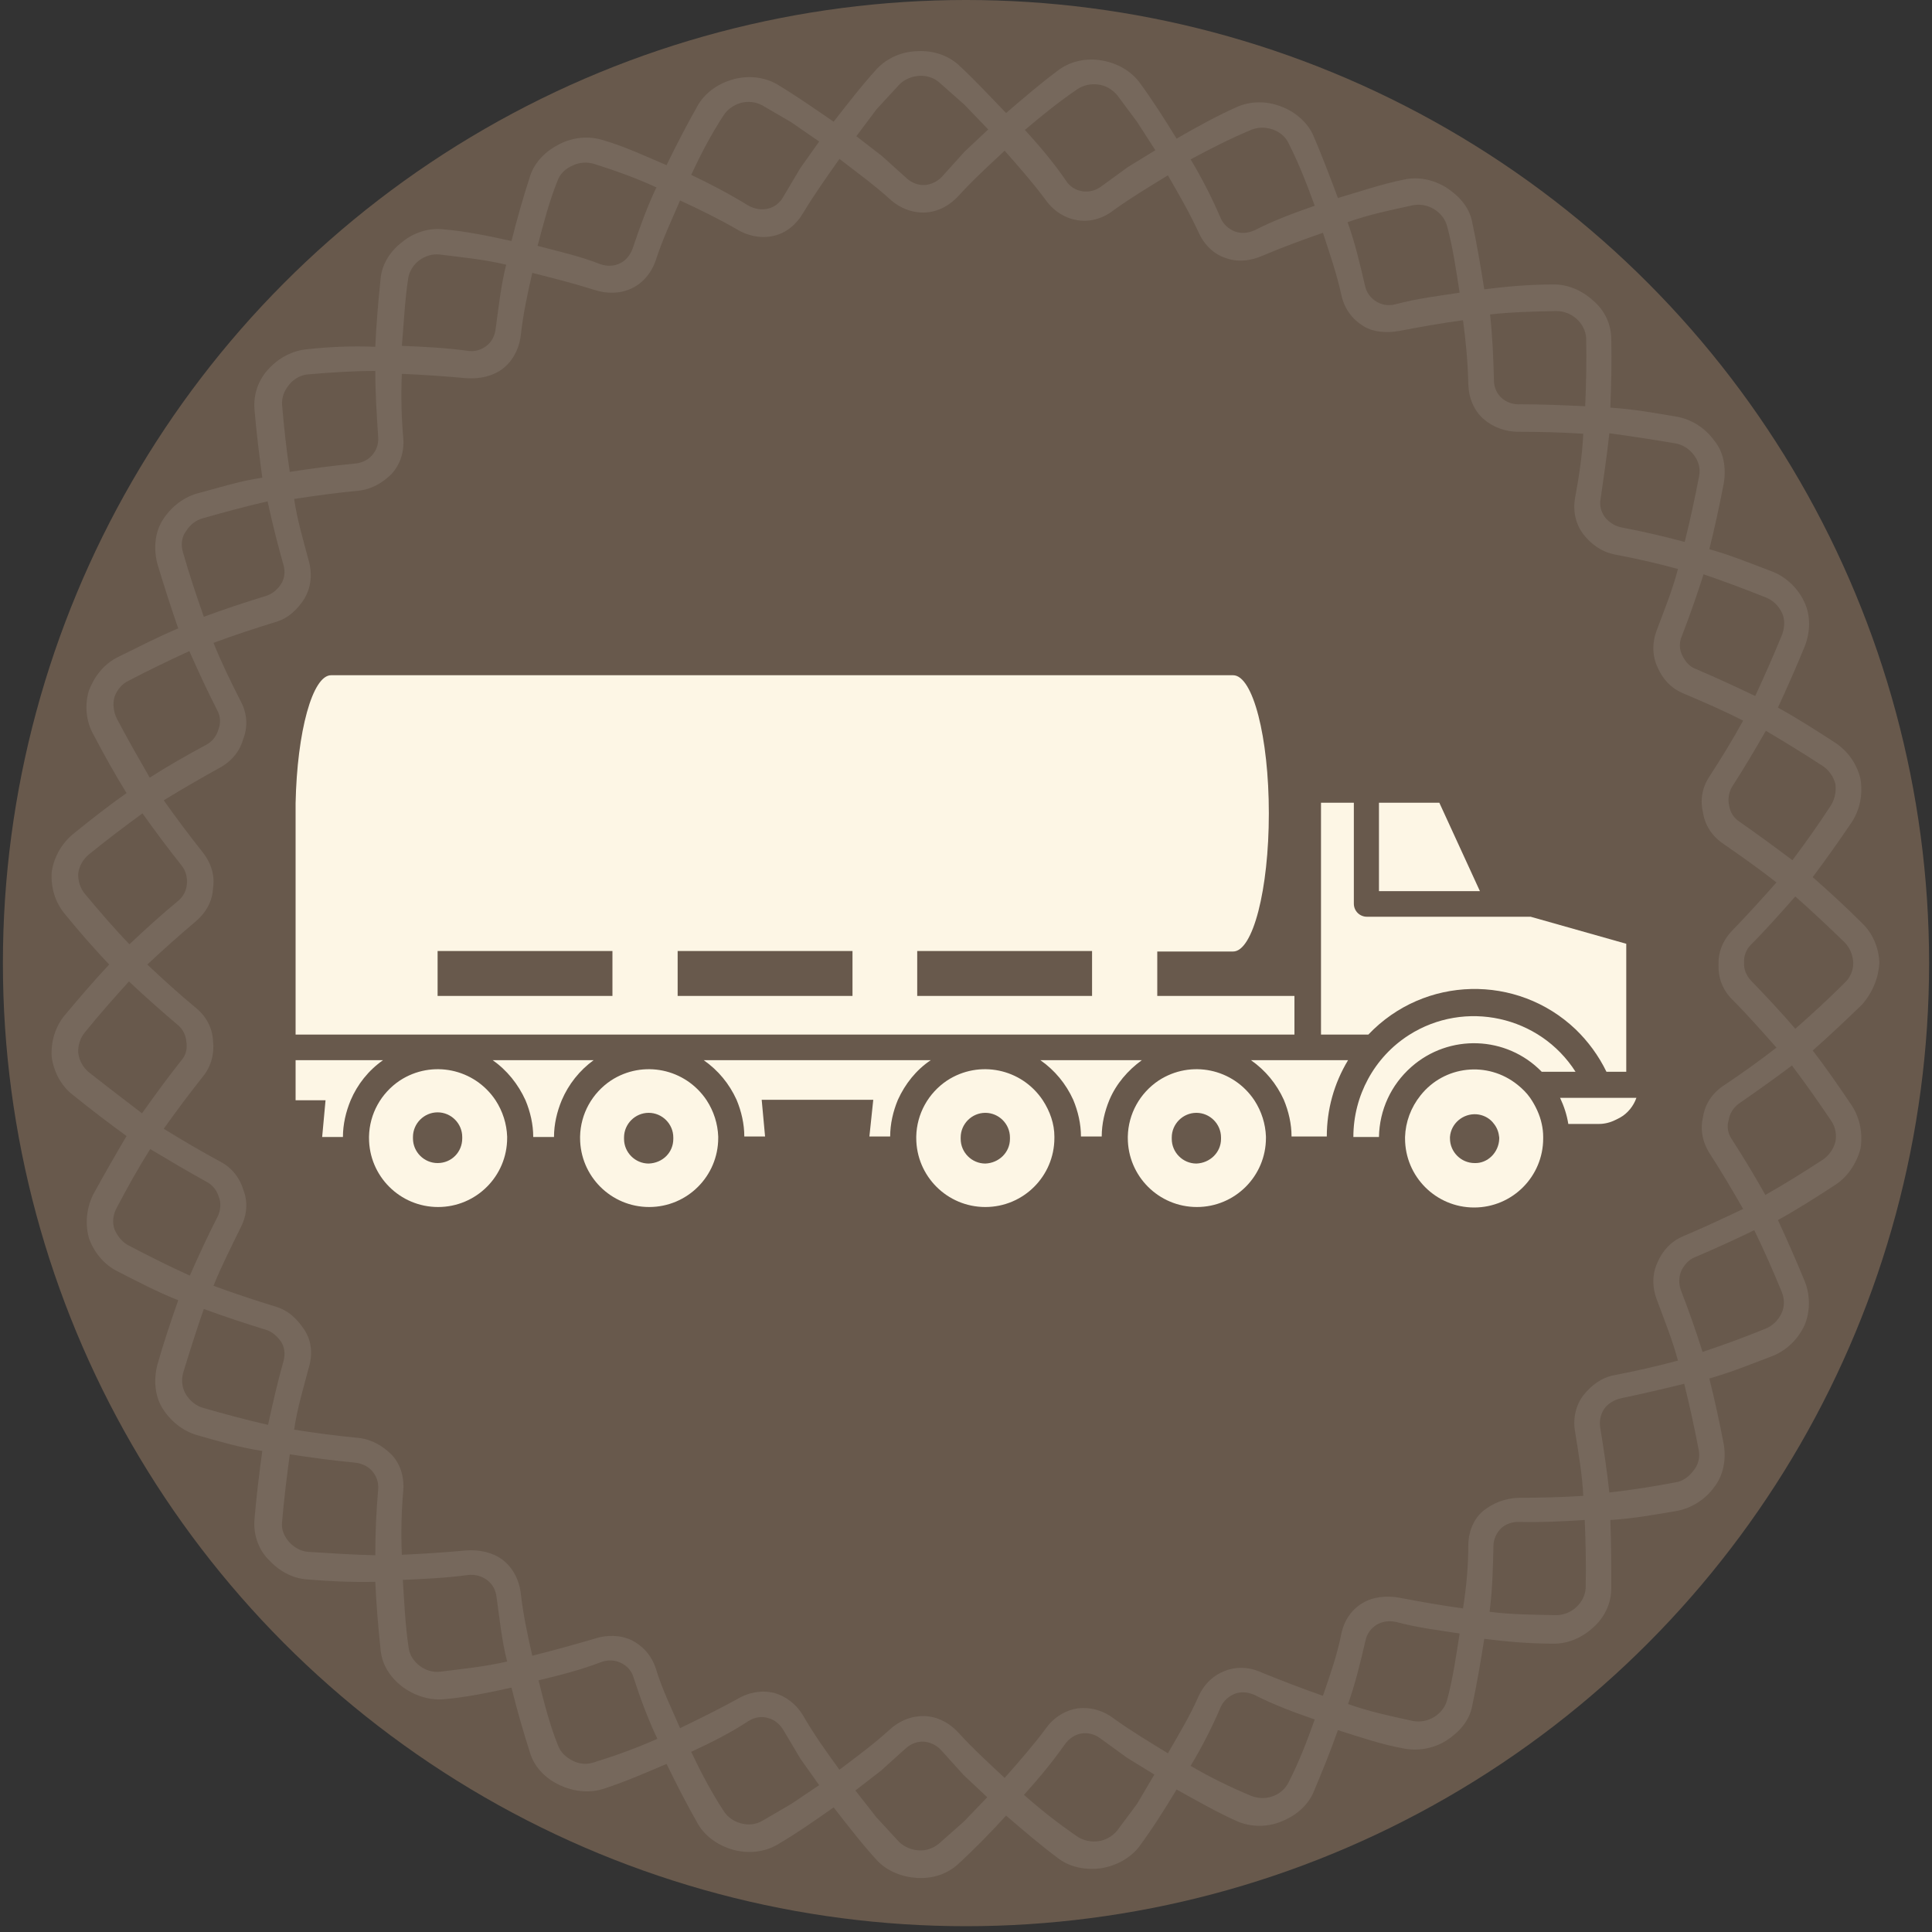 <?xml version="1.0" encoding="UTF-8"?> <!-- Generator: Adobe Illustrator 23.0.4, SVG Export Plug-In . SVG Version: 6.00 Build 0) --> <svg xmlns="http://www.w3.org/2000/svg" xmlns:xlink="http://www.w3.org/1999/xlink" x="0px" y="0px" viewBox="0 0 400 400" style="enable-background:new 0 0 400 400;" xml:space="preserve"><rect x="0" y="0" width="400" height="400" fill="#333333" stroke="none"/> <style type="text/css"> .st0{fill:#68594C;} .st1{opacity:9.000000e-02;fill:#FFFFFF;} .st2{fill:#FDF6E5;} </style> <g id="Layer_2"> <circle class="st0" cx="200" cy="199.4" r="199.4"></circle> <path class="st1" d="M389.1,199.4c-0.1-3.1-1.3-6.1-3.6-8.3c-3.4-3.4-6.8-6.5-10.2-9.5c2.7-3.6,5.4-7.4,8.1-11.4 c1.7-2.6,2.3-5.8,1.8-8.9c-0.7-3-2.5-5.7-5.2-7.5c-4-2.6-7.9-5.1-11.9-7.3c1.9-4.1,3.8-8.4,5.6-12.8c1.1-2.9,1.2-6.2-0.1-9 c-1.3-2.8-3.6-5.1-6.5-6.3c-4.5-1.7-8.6-3.4-13.2-4.7c1.1-4.4,2.1-9,3-13.7c0.5-3.1,0-6.4-2-8.8c-1.8-2.5-4.5-4.3-7.6-4.9 c-4.7-0.8-9.1-1.6-13.9-1.9c0.2-4.6,0.3-9.3,0.2-14.1c0-3.2-1.4-6.1-3.8-8.1c-2.3-2.1-5.3-3.4-8.4-3.3c-4.6,0-9.4,0.4-14.1,1 c-0.7-4.5-1.5-9.2-2.5-13.9c-0.6-3.2-2.8-5.5-5.4-7.2c-2.6-1.6-5.8-2.3-8.8-1.6c-4.5,0.9-9.2,2.5-13.6,3.8 c-1.6-4.3-3.3-8.8-5.2-13.2c-1.3-2.7-3.9-4.8-6.7-5.8c-2.9-1.1-6.1-1.1-8.9,0.1c-4.3,1.9-8.6,4.3-12.6,6.6c-2.4-3.9-5-8-7.8-11.8 c-1.9-2.4-4.7-3.9-7.8-4.4c-3-0.5-6.2,0.1-8.7,1.9c-3.8,2.8-7.5,6-11,9c-3.2-3.3-6.5-6.9-10-10.1c-2.3-2-5.4-2.9-8.5-2.7 c-3.1,0.1-6.1,1.4-8.2,3.6c-3.2,3.5-6.2,7.4-9,11c-3.8-2.6-7.8-5.4-11.8-7.8c-2.7-1.5-5.9-1.8-8.9-1c-3,0.8-5.7,2.6-7.3,5.2 c-2.4,4.2-4.6,8.5-6.6,12.6c-4.2-1.8-8.7-3.9-13.2-5.2c-2.9-0.9-6.1-0.6-8.9,0.8c-2.8,1.4-5.1,3.6-6.1,6.5 c-1.5,4.6-2.8,9.2-3.9,13.6c-4.5-1-9.3-2-13.9-2.4c-3.1-0.4-6.2,0.6-8.6,2.5c-2.5,1.9-4.3,4.5-4.6,7.7c-0.5,4.8-0.9,9.5-1.1,14.1 c-4.8-0.2-9.4,0-14.1,0.5c-3.1,0.3-5.9,1.8-8,4.1c-2.1,2.2-3.2,5.3-2.9,8.5c0.4,4.8,1,9.5,1.6,14c-4.8,0.7-9,2.1-13.6,3.3 c-3,0.9-5.5,3-7.1,5.6c-1.6,2.6-1.8,6-1,9c1.4,4.6,2.8,9,4.3,13.3c-4.3,1.8-8.3,3.9-12.6,6c-2.8,1.4-4.8,4-5.9,6.9 c-0.9,3-0.6,6.3,0.9,9c2.2,4.2,4.5,8.3,6.9,12.2c-3.7,2.6-7.4,5.5-11.1,8.5c-2.4,2-4,4.9-4.4,7.9c-0.2,3.1,0.7,6.2,2.7,8.6 c3,3.7,6.1,7.2,9.2,10.5c-3.1,3.3-6.1,6.8-9.2,10.5c-2,2.4-2.9,5.6-2.7,8.6c0.4,3,1.9,6,4.4,7.9c3.7,3,7.4,5.8,11.1,8.5 c-2.3,3.9-4.6,7.9-6.9,12.1c-1.4,2.8-1.7,6.1-0.9,9c1,2.9,3.1,5.5,5.9,6.9c4.3,2.2,8.3,4.3,12.6,6c-1.5,4.3-3,8.7-4.3,13.3 c-0.8,3-0.6,6.4,1,9c1.6,2.6,4.1,4.7,7.1,5.6c4.6,1.3,8.9,2.6,13.6,3.3c-0.6,4.5-1.2,9.2-1.6,14c-0.3,3.1,0.7,6.3,2.9,8.5 c2.1,2.3,4.9,3.9,8,4.1c4.7,0.4,9.3,0.6,14.1,0.5c0.2,4.6,0.6,9.3,1.1,14.1c0.3,3.2,2.1,5.8,4.6,7.7c2.5,1.8,5.6,2.8,8.6,2.5 c4.6-0.4,9.4-1.4,13.9-2.4c1.1,4.5,2.4,9,3.9,13.7c1,3,3.3,5.2,6.1,6.5c2.8,1.3,6,1.7,8.9,0.8c4.4-1.4,9-3.4,13.2-5.2 c2,4.1,4.2,8.4,6.6,12.6c1.6,2.6,4.3,4.4,7.3,5.2c3,0.8,6.2,0.5,8.9-1c4.1-2.4,8.1-5.2,11.8-7.8c2.8,3.6,5.8,7.5,9,11 c2.1,2.2,5.1,3.4,8.2,3.6c3.1,0.2,6.2-0.7,8.5-2.8c3.5-3.2,6.9-6.7,10-10.1c3.5,3,7.2,6.2,11,9c2.5,1.8,5.7,2.3,8.7,1.9 c3-0.5,5.9-2,7.8-4.4c2.8-3.8,5.4-7.9,7.8-11.9c4,2.2,8.3,4.7,12.6,6.6c2.8,1.2,6.1,1.2,8.9,0.1c2.9-1.1,5.4-3.1,6.7-5.8 c1.9-4.5,3.7-8.9,5.2-13.2c4.4,1.4,9.1,3,13.6,3.8c3,0.6,6.2,0,8.8-1.6c2.6-1.7,4.8-4,5.4-7.2c1-4.7,1.8-9.4,2.5-13.9 c4.7,0.6,9.4,1,14.1,1c3.1,0.1,6.1-1.2,8.4-3.3c2.3-2,3.8-4.9,3.8-8.2c0-4.8,0-9.5-0.2-14.1c4.8-0.3,9.2-1.1,13.9-1.9 c3-0.6,5.8-2.4,7.6-4.9c1.9-2.4,2.5-5.7,2-8.8c-0.9-4.7-1.9-9.3-3-13.7c4.6-1.3,8.7-3,13.2-4.7c2.9-1.2,5.2-3.5,6.5-6.3 c1.2-2.8,1.2-6.2,0.1-9c-1.8-4.4-3.7-8.7-5.6-12.8c4-2.2,7.9-4.7,11.9-7.3c2.6-1.7,4.4-4.5,5.2-7.5c0.5-3-0.1-6.3-1.8-8.9 c-2.7-4-5.3-7.8-8.1-11.4c3.4-3,6.8-6.2,10.2-9.5C387.7,205.5,388.9,202.5,389.1,199.4 M377.4,158.6c1.3,0.9,2.2,2.2,2.6,3.7 c0.2,1.5-0.1,3.1-0.9,4.4c-2.6,4-5.3,7.8-8,11.4c-3.7-2.8-7.4-5.5-11-8c-1.2-0.8-1.9-2-2.1-3.3c-0.3-1.3-0.1-2.7,0.6-3.9 c2.4-3.7,4.7-7.6,7-11.6C369.5,153.6,373.4,156,377.4,158.6 M365.6,123.7c1.5,0.6,2.6,1.7,3.3,3.1c0.7,1.4,0.6,3,0.1,4.5 c-1.8,4.4-3.7,8.7-5.6,12.8c-4.2-2-8.3-3.9-12.3-5.6c-1.4-0.5-2.2-1.6-2.8-2.8c-0.6-1.2-0.7-2.6-0.1-4c1.6-4.1,3.1-8.4,4.5-12.8 C356.8,120.3,361.1,121.9,365.6,123.7 M333.2,89.7c4.4,0.6,9,1.3,13.7,2.1c1.6,0.3,2.9,1.2,3.8,2.4c0.9,1.2,1.4,2.7,1.1,4.3 c-0.9,4.7-1.9,9.3-3,13.7c-4.5-1.2-8.8-2.2-13.1-3c-1.4-0.3-2.6-1.1-3.4-2.1c-0.8-1.1-1.2-2.4-0.9-3.9 C332,98.9,332.7,94.4,333.2,89.7 M322.2,64.4c1.6,0,3.1,0.6,4.2,1.6c1.1,1,1.9,2.4,2,4c0.1,4.8,0,9.5-0.2,14.1 c-4.6-0.2-9-0.4-13.4-0.4c-1.5,0.1-2.9-0.4-3.9-1.3c-1-0.9-1.6-2.2-1.6-3.7c-0.1-4.4-0.3-9.1-0.8-13.6 C313,64.6,317.4,64.5,322.2,64.4 M292.5,42.5c1.5-0.3,3.1,0,4.4,0.8c1.3,0.8,2.3,2,2.7,3.5c1.2,4.4,1.9,9.3,2.6,13.8 c-4.6,0.7-8.8,1.2-13.3,2.4c-1.5,0.4-2.9,0.1-4-0.6c-1.1-0.7-2-1.8-2.3-3.3c-1-4.3-2.1-9-3.6-13.1 C283.5,44.4,287.9,43.5,292.5,42.5 M259,26.9c1.4-0.6,3-0.6,4.5-0.1c1.4,0.5,2.7,1.5,3.3,2.9c2.1,4.1,3.8,8.5,5.4,12.9 c-4.3,1.5-8.4,3-12.5,5.1c-1.4,0.6-2.8,0.7-4.1,0.2c-1.2-0.5-2.3-1.4-2.9-2.8c-1.8-4.2-3.9-8.3-6.2-12.1 C250.6,30.8,254.7,28.7,259,26.9 M223,18.5c1.3-0.9,2.9-1.2,4.4-1c1.5,0.2,2.9,1,3.9,2.2l4.1,5.5l3.8,5.9l-5.7,3.5l-5.5,4 c-1.2,0.9-2.6,1.2-3.9,1c-1.3-0.2-2.6-0.9-3.4-2.2c-2.6-3.8-5.5-7.2-8.5-10.5C215.6,24,219.2,21.1,223,18.5 M181.5,22.6l4.7-5.1 c1.1-1.1,2.6-1.7,4.1-1.8c1.5-0.1,3.1,0.4,4.2,1.4l5.2,4.6l4.9,5.1l-4.9,4.6l-4.6,5.1c-1,1.1-2.3,1.7-3.6,1.8 c-1.3,0.1-2.7-0.4-3.8-1.4l-5.1-4.6l-5.3-4.1L181.5,22.6z M149.8,23.9c0.8-1.3,2.2-2.2,3.6-2.6c1.5-0.4,3.1-0.2,4.4,0.5l6,3.5 l5.8,4l-3.9,5.5l-3.5,5.9c-0.7,1.3-1.9,2.2-3.2,2.5c-1.3,0.3-2.7,0.1-4-0.6c-3.9-2.4-7.9-4.5-11.9-6.4 C145.1,31.9,147.3,27.7,149.8,23.9 M115.4,37.5c0.5-1.5,1.7-2.6,3.1-3.2c1.4-0.7,3-0.8,4.4-0.4c4.4,1.4,8.7,2.9,13,4.9 c-1.9,4-3.5,8.4-4.9,12.6c-0.5,1.4-1.4,2.5-2.6,3.1c-1.2,0.6-2.6,0.7-4.1,0.2c-4.3-1.7-8.5-2.6-13-3.8 C112.5,46.4,113.7,41.7,115.4,37.5 M84.5,57.7c0.2-1.5,1.1-2.9,2.3-3.8c1.2-0.9,2.8-1.4,4.3-1.2c4.7,0.6,9.1,1,13.7,2.1 c-1.1,4.3-1.6,9.1-2.2,13.4c-0.2,1.5-0.9,2.7-2,3.5c-1.1,0.8-2.5,1.2-4,0.9c-4.5-0.6-8.8-0.8-13.4-1C83.6,67.1,83.8,62.3,84.5,57.7 M63.9,77.5c4.7-0.4,9.3-0.7,13.8-0.7c0,4.6,0.3,9.2,0.6,13.7c0.1,1.5-0.4,2.8-1.3,3.8c-0.9,1-2.2,1.6-3.7,1.7 c-4.3,0.4-8.8,1-13.3,1.7c-0.7-4.5-1.2-9.2-1.6-13.9c-0.1-1.6,0.5-3,1.5-4.2C60.9,78.4,62.3,77.6,63.9,77.5 M42,107.3 c4.6-1.3,9-2.5,13.4-3.5c1,4.6,2.1,9,3.3,13.2c0.4,1.4,0.2,2.8-0.5,3.9c-0.7,1.1-1.8,2.1-3.2,2.5c-4.2,1.3-8.5,2.7-12.8,4.3 c-1.5-4.3-3-8.7-4.3-13.3c-0.5-1.5-0.3-3.2,0.6-4.4C39.3,108.7,40.5,107.7,42,107.3 M24.2,148.8c-0.7-1.4-0.9-3.1-0.5-4.5 c0.5-1.4,1.5-2.7,3-3.4c4.2-2.2,8.4-4.2,12.5-6.1c1.9,4.3,3.8,8.4,5.8,12.3c0.7,1.3,0.7,2.7,0.2,4c-0.4,1.3-1.2,2.4-2.5,3.1 c-3.9,2.1-7.8,4.3-11.7,6.8C28.7,157,26.4,153,24.2,148.8 M17.6,185.1c-1-1.2-1.5-2.8-1.4-4.3c0.2-1.5,1-2.9,2.2-3.9 c3.7-3,7.4-5.8,11.1-8.5c2.7,3.8,5.4,7.4,8.1,10.8c0.9,1.1,1.2,2.5,1.1,3.8c-0.1,1.3-0.7,2.6-1.8,3.5c-3.4,2.8-6.7,5.8-10.1,9 C23.7,192.3,20.7,188.8,17.6,185.1 M18.4,222c-1.2-1-2-2.4-2.2-4c-0.1-1.5,0.4-3.1,1.4-4.3c3-3.7,6.1-7.2,9.1-10.5 c3.4,3.2,6.8,6.2,10.1,9c1.1,0.9,1.7,2.2,1.8,3.6c0.2,1.3-0.1,2.7-1.1,3.8c-2.7,3.4-5.4,7.1-8.1,10.9C25.9,227.8,22.2,225,18.4,222 M26.7,257.9c-1.4-0.7-2.4-2-3-3.4c-0.5-1.4-0.3-3.1,0.5-4.5c2.2-4.2,4.5-8.3,6.9-12.1c4,2.4,7.9,4.7,11.7,6.8 c1.3,0.7,2.1,1.8,2.5,3.1c0.5,1.2,0.4,2.7-0.2,4c-2,3.9-3.9,8-5.8,12.3C35.1,262.2,30.9,260.1,26.7,257.9 M55.5,295 c-4.4-1-8.9-2.2-13.4-3.5c-1.5-0.4-2.8-1.5-3.6-2.8c-0.8-1.3-1-2.9-0.6-4.4c1.4-4.6,2.8-9,4.3-13.3c4.3,1.6,8.6,3,12.8,4.3 c1.4,0.4,2.4,1.4,3.2,2.5c0.7,1.1,0.9,2.5,0.5,4C57.5,286,56.5,290.4,55.5,295 M77.7,322c-4.5-0.1-9.1-0.4-13.8-0.7 c-1.6-0.1-3-0.9-4-2c-1-1.1-1.7-2.6-1.5-4.2c0.4-4.8,1-9.5,1.6-14c4.6,0.7,9,1.3,13.3,1.7c1.4,0.1,2.8,0.7,3.7,1.7 c0.9,1,1.4,2.3,1.3,3.8C77.9,312.8,77.7,317.4,77.7,322 M91.2,346.1c-1.6,0.2-3.1-0.3-4.3-1.2c-1.2-0.9-2.1-2.2-2.3-3.8 c-0.7-4.6-0.9-9.4-1.2-14c4.6-0.2,8.9-0.4,13.4-1c1.5-0.2,2.9,0.2,4,1c1.1,0.8,1.8,2,2,3.5c0.6,4.3,1.1,9.2,2.2,13.4 C100.2,345.1,95.9,345.5,91.2,346.1 M122.9,364.9c-1.5,0.5-3.1,0.3-4.4-0.4c-1.4-0.7-2.5-1.8-3-3.2c-1.7-4.2-2.9-9-4-13.4 c4.5-1.1,8.6-2.1,13-3.8c1.4-0.5,2.9-0.4,4.1,0.2c1.2,0.6,2.2,1.6,2.6,3.1c1.4,4.3,3,8.6,4.9,12.6 C131.6,362,127.4,363.5,122.9,364.9 M163.8,373.5l-6,3.5c-1.4,0.8-3,0.9-4.4,0.5c-1.5-0.4-2.8-1.3-3.6-2.6c-2.5-3.8-4.7-8-6.7-12.2 c4.1-1.9,8.1-3.9,11.9-6.4c1.3-0.8,2.7-1,4-0.6c1.3,0.3,2.4,1.2,3.2,2.5l3.5,5.9l3.9,5.5L163.8,373.5z M199.6,377.1l-5.2,4.6 c-1.2,1-2.7,1.5-4.2,1.4c-1.5-0.1-3-0.7-4.1-1.8l-4.7-5.1l-4.3-5.5l5.3-4.1l5.1-4.6c1.1-1,2.5-1.5,3.8-1.4c1.3,0.1,2.6,0.7,3.6,1.8 l4.6,5.1l4.9,4.6L199.6,377.1z M235.4,373.5l-4.1,5.5c-1,1.2-2.4,2-3.9,2.2c-1.5,0.2-3.1-0.1-4.4-1c-3.8-2.6-7.5-5.5-11-8.6 c3-3.3,5.9-6.8,8.5-10.5c0.9-1.2,2.1-2,3.4-2.2c1.3-0.2,2.7,0.1,3.9,1l5.5,4l5.7,3.5L235.4,373.5z M266.8,369 c-0.7,1.4-1.9,2.4-3.3,2.9c-1.4,0.5-3,0.5-4.5-0.1c-4.3-1.8-8.4-3.8-12.5-6.2c2.3-3.8,4.4-7.9,6.2-12.1c0.6-1.4,1.7-2.3,2.9-2.8 c1.2-0.5,2.7-0.4,4.1,0.2c4.1,2.1,8.2,3.6,12.5,5.1C270.6,360.5,268.9,364.9,266.8,369 M299.6,352c-0.4,1.5-1.4,2.7-2.7,3.5 c-1.3,0.8-2.9,1.1-4.4,0.8c-4.6-1-8.9-1.9-13.4-3.5c1.5-4.2,2.6-8.8,3.6-13.1c0.3-1.5,1.2-2.6,2.3-3.3c1.1-0.7,2.6-0.9,4-0.6 c4.5,1.2,8.7,1.7,13.2,2.4C301.5,342.7,300.8,347.6,299.6,352 M304,319.7c0,4.5-0.4,8.9-1.1,13.3c-4.5-0.6-8.9-1.4-13.1-2.2 c-2.7-0.5-5.6-0.2-7.7,1.1c-2.2,1.3-3.8,3.5-4.4,6.4c-0.9,4.5-2.3,8.4-3.8,12.8c-4.3-1.5-8.4-3.1-12.4-4.7 c-2.7-1.3-5.4-1.4-7.8-0.5c-2.4,0.9-4.4,2.7-5.6,5.4c-1.8,4.1-4,7.7-6.3,11.7c-3.9-2.4-7.6-4.6-11.2-7.2c-2.4-1.8-5-2.4-7.5-2.1 c-2.5,0.4-4.9,1.8-6.6,4.2c-2.6,3.5-5.5,6.8-8.5,10.2c-3.3-3.1-6.5-6-9.5-9.3c-2-2.2-4.5-3.4-7-3.5c-2.5-0.1-5.1,0.8-7.3,2.8 c-3.3,3-6.7,5.5-10.4,8.3c-2.7-3.7-5.2-7.2-7.4-11c-1.5-2.6-3.7-4.2-6.1-4.9c-2.5-0.6-5.2-0.2-7.7,1.3c-3.8,2.1-7.7,4-11.8,6 c-1.8-4.2-3.7-8-5-12.3c-0.9-2.8-2.8-4.8-5-5.9c-2.3-1.1-5.1-1.2-7.8-0.3c-4.1,1.2-8.4,2.4-12.8,3.5c-1-4.4-1.9-8.6-2.4-13.1 c-0.4-2.9-1.8-5.3-3.8-6.8c-2-1.5-4.8-2.1-7.5-1.9c-4.3,0.4-8.8,0.7-13.3,0.9c-0.2-4.4-0.1-8.9,0.3-13.4c0.2-2.9-0.7-5.5-2.4-7.3 c-1.8-1.8-4.1-3.2-6.9-3.5c-4.3-0.4-8.8-1-13.3-1.7c0.6-4.3,2-8.9,3.1-13.1c0.8-2.8,0.4-5.5-1-7.6c-1.4-2.1-3.2-4-6-4.8 c-4.2-1.3-8.5-2.7-12.8-4.3c1.7-4.2,3.8-8.3,5.7-12.2c1.3-2.6,1.4-5.3,0.5-7.6c-0.7-2.4-2.3-4.6-4.8-5.9c-3.9-2.1-7.8-4.4-11.7-6.8 c2.7-3.8,5.4-7.4,8.1-10.8c1.8-2.2,2.4-4.9,2.1-7.4c-0.1-2.5-1.3-5-3.5-6.8c-3.4-2.8-6.7-5.8-10.1-9c3.4-3.2,6.8-6.2,10.1-9 c2.2-1.9,3.4-4.3,3.5-6.8c0.4-2.5-0.3-5.1-2.1-7.4c-2.7-3.4-5.4-7-8.1-10.8c3.9-2.4,7.9-4.7,11.7-6.8c2.5-1.4,4.1-3.5,4.8-6 c0.9-2.4,0.8-5.1-0.5-7.6c-2-3.9-4-8-5.7-12.2c4.3-1.6,8.6-3,12.8-4.3c2.8-0.8,4.6-2.7,6-4.8c1.3-2.2,1.7-4.8,1-7.6 c-1.1-4.2-2.5-8.8-3.1-13.1c4.6-0.7,9-1.3,13.3-1.7c2.8-0.3,5.1-1.7,6.9-3.5c1.7-1.9,2.6-4.4,2.4-7.3c-0.4-4.5-0.5-9-0.3-13.4 c4.6,0.2,9,0.5,13.3,0.9c2.8,0.2,5.5-0.4,7.5-1.9c2-1.5,3.4-3.9,3.8-6.8c0.5-4.6,1.4-8.7,2.4-13.1c4.4,1.1,8.7,2.2,12.8,3.5 c2.7,0.9,5.5,0.8,7.8-0.3c2.3-1.1,4.1-3.2,5-5.9c1.4-4.3,3.2-8.1,5-12.3c4.1,1.9,8,3.8,11.8,6c2.5,1.5,5.3,1.9,7.7,1.3 c2.5-0.6,4.6-2.3,6.1-4.9c2.3-3.8,4.8-7.3,7.4-11c3.6,2.8,7.1,5.3,10.4,8.3c2.2,2,4.8,2.9,7.3,2.8c2.5-0.1,5-1.3,7-3.5 c3-3.3,6.2-6.2,9.5-9.3c3,3.4,5.9,6.7,8.5,10.2c1.7,2.4,4.1,3.8,6.6,4.2c2.5,0.4,5.2-0.3,7.5-2.1c3.6-2.6,7.3-4.8,11.2-7.2 c2.3,4,4.4,7.6,6.3,11.7c1.2,2.7,3.2,4.6,5.6,5.4c2.4,0.9,5.1,0.7,7.8-0.5c4-1.7,8.1-3.2,12.4-4.7c1.4,4.3,2.8,8.3,3.8,12.8 c0.6,2.9,2.3,5.1,4.4,6.4c2.1,1.4,5,1.6,7.7,1.1c4.2-0.8,8.6-1.6,13.1-2.2c0.6,4.4,1,8.8,1.1,13.3c0.1,2.9,1.2,5.4,3.1,7.1 c1.9,1.7,4.5,2.7,7.3,2.7c4.3,0,8.8,0.1,13.4,0.4c-0.2,4.4-0.9,9-1.7,13.3c-0.5,2.9,0.2,5.5,1.7,7.5c1.6,2,3.6,3.6,6.5,4.2 c4.3,0.8,8.7,1.8,13.1,3c-1.1,4.3-2.9,8.7-4.4,12.7c-1,2.7-0.9,5.4,0.2,7.7c1,2.3,2.7,4.3,5.4,5.4c4,1.7,8.2,3.5,12.3,5.6 c-2.2,4-4.6,7.9-7,11.6c-1.6,2.4-1.9,5.1-1.3,7.5c0.4,2.5,1.8,4.8,4.2,6.4c3.6,2.5,7.3,5.1,11,8c-3.1,3.5-6.1,6.8-9.2,10 c-2,2.1-2.9,4.6-2.8,7.1c-0.1,2.5,0.8,5.1,2.8,7.1c3.1,3.1,6.1,6.5,9.2,10c-3.6,2.8-7.4,5.5-11,7.9c-2.4,1.6-3.8,3.9-4.2,6.4 c-0.6,2.5-0.2,5.1,1.3,7.5c2.4,3.7,4.7,7.6,7,11.6c-4.2,2-8.3,3.9-12.3,5.6c-2.7,1.1-4.4,3.1-5.4,5.4c-1.1,2.3-1.2,5-0.2,7.7 c1.5,4.1,3.3,8.5,4.4,12.7c-4.5,1.2-8.9,2.2-13.1,3c-2.8,0.5-4.9,2.2-6.5,4.2c-1.5,2-2.2,4.7-1.7,7.5c0.7,4.4,1.5,9,1.7,13.3 c-4.6,0.3-9.1,0.4-13.4,0.4c-2.8,0.1-5.3,1.1-7.3,2.7C305.3,314.3,304.1,316.7,304,319.7 M322.2,334.4c-4.8-0.1-9.2-0.1-13.8-0.7 c0.6-4.5,0.7-9.2,0.8-13.6c0-1.5,0.7-2.8,1.6-3.7c1-0.9,2.4-1.4,3.9-1.3c4.4,0.1,8.8-0.1,13.4-0.4c0.2,4.5,0.3,9.3,0.2,14.1 c-0.1,1.5-0.8,2.9-2,4C325.2,333.8,323.7,334.4,322.2,334.4 M346.9,306.9c-4.7,0.9-9.2,1.6-13.7,2.1c-0.5-4.6-1.2-9.2-1.9-13.5 c-0.2-1.4,0.1-2.8,0.9-3.9c0.8-1.1,2.1-1.8,3.4-2.1c4.3-0.9,8.6-1.9,13.1-3c1.1,4.4,2.1,9,3,13.7c0.3,1.6-0.1,3.1-1.1,4.3 C349.7,305.7,348.4,306.7,346.9,306.9 M368.9,267.5c0.6,1.5,0.6,3.1-0.1,4.5c-0.7,1.4-1.8,2.5-3.3,3.1c-4.4,1.8-8.8,3.4-13,4.8 c-1.4-4.4-2.9-8.7-4.5-12.8c-0.5-1.4-0.4-2.8,0.1-4c0.6-1.2,1.5-2.3,2.8-2.8c4-1.7,8.2-3.6,12.3-5.6 C365.2,258.8,367.1,263.1,368.9,267.5 M379.1,232c0.9,1.3,1.2,2.9,0.9,4.4c-0.4,1.5-1.3,2.8-2.6,3.7c-4,2.6-8,5.1-11.9,7.3 c-2.3-4.1-4.6-7.9-7-11.6c-0.8-1.2-1-2.6-0.6-3.9c0.2-1.3,0.9-2.5,2.1-3.4c3.6-2.5,7.3-5.1,11-7.9C373.8,224.3,376.4,228,379.1,232 M381.9,203.5c-3.4,3.4-6.8,6.5-10.2,9.5c-3-3.5-6.1-6.8-9.2-10c-1-1.1-1.5-2.4-1.4-3.7c-0.1-1.3,0.4-2.7,1.4-3.7 c3.1-3.1,6.1-6.5,9.2-10c3.4,3,6.8,6.2,10.2,9.5c1.1,1.1,1.7,2.6,1.8,4.2C383.7,200.9,383.1,202.4,381.9,203.5"></path> </g> <g id="Layer_1"> <g> <path class="st2" d="M273.4,214.2h9.3h0.6c11.6-12.2,30.8-12.6,42.9-1.1c2.6,2.5,4.8,5.5,6.4,8.8h4.1v-26.5l-19.8-5.6H283 c-1.5,0-2.7-1.2-2.7-2.7v-20.9h-6.8v30.1l0,0V214.2z"></path> <polygon class="st2" points="298,166.2 285.5,166.2 285.5,184.5 306.4,184.5 "></polygon> <path class="st2" d="M270.7,219.5h-11.7c3,2.1,5.3,4.9,6.8,8.2c1,2.4,1.6,5,1.6,7.6h7.3c0-5.6,1.5-11,4.4-15.8H270.7z"></path> <path class="st2" d="M186,219.5h-40.3c3,2.1,5.3,4.9,6.8,8.2c1,2.4,1.6,5,1.6,7.6h4.3l-0.7-7.6h23.1l-0.8,7.6h4.3 c0-2.6,0.6-5.2,1.6-7.6c1.5-3.3,3.8-6.2,6.8-8.2H186z"></path> <path class="st2" d="M215.4,219.5c3,2.1,5.3,4.9,6.8,8.2c1,2.4,1.6,5,1.6,7.6h4.3c0-2.6,0.6-5.2,1.6-7.6c1.4-3.3,3.8-6.1,6.7-8.2 H215.4z"></path> <path class="st2" d="M292.2,220.9c7.8-6.9,19.7-6.5,27,1h7c-7.4-11.6-22.9-15-34.5-7.6c-7.2,4.6-11.5,12.6-11.5,21.1h5.3 C285.6,229.8,288,224.6,292.2,220.9z"></path> <path class="st2" d="M336.5,227.3H323c0.8,1.7,1.4,3.5,1.7,5.4h6.4c1.1,0,2.3-0.3,3.3-0.8l1-0.5c1.6-0.9,2.8-2.4,3.4-4.1H336.5z"></path> <path class="st2" d="M319.2,232.7c-0.4-1.9-1.3-3.8-2.4-5.4c-0.7-1-1.6-1.9-2.6-2.7c-6.2-5-15.2-4-20.1,2.2 c-2,2.5-3.1,5.5-3.2,8.6c0,0,0,0.2,0,0.3c0,7.9,6.4,14.3,14.3,14.3c7.9,0,14.3-6.4,14.3-14.3c0,0,0-0.2,0-0.3 C319.5,234.5,319.4,233.6,319.2,232.7z M305.3,240.8c-2.8,0-5.1-2.3-5.1-5.1c0,0,0-0.2,0-0.3c0.2-2.8,2.7-4.9,5.5-4.7 c1.3,0.1,2.5,0.7,3.3,1.6l0.4,0.5c0.6,0.8,0.9,1.7,1,2.7c0,0,0,0.2,0,0.3C310.3,238.6,308,240.9,305.3,240.8L305.3,240.8z"></path> <path class="st2" d="M102,219.5c3,2.1,5.3,5,6.8,8.3c1,2.4,1.6,5,1.6,7.6h4.3c0-2.6,0.6-5.2,1.6-7.6c1.4-3.3,3.7-6.2,6.6-8.3H102z "></path> <path class="st2" d="M71.6,219.5H61.2v8.3h6.2l-0.7,7.6H71c0-2.6,0.6-5.2,1.6-7.6c1.4-3.3,3.7-6.2,6.7-8.3H71.6z"></path> <path class="st2" d="M146.3,227.8c-4.4-6.6-13.2-8.4-19.8-4.1c-3.9,2.6-6.3,6.9-6.4,11.6c0,0,0,0.2,0,0.3 c0,7.9,6.4,14.3,14.3,14.3c7.9,0,14.3-6.4,14.3-14.3c0,0,0-0.2,0-0.3C148.6,232.7,147.8,230.1,146.3,227.8z M134.3,240.9 c-2.8,0-5.1-2.3-5.1-5.1c0,0,0-0.2,0-0.3c0-2.8,2.3-5.1,5.1-5.1c2.8,0,5.1,2.3,5.1,5.1c0,0,0,0.2,0,0.3 C139.4,238.6,137.2,240.8,134.3,240.9L134.3,240.9z"></path> <path class="st2" d="M102.6,227.8c-4.4-6.6-13.2-8.4-19.8-4.1c-3.9,2.6-6.3,6.9-6.4,11.6c0,0,0,0.2,0,0.3 c0,7.9,6.4,14.3,14.3,14.3s14.3-6.4,14.3-14.3c0,0,0-0.2,0-0.3C104.9,232.7,104.1,230.1,102.6,227.8z M90.6,240.8 c-2.8,0-5.1-2.3-5.1-5.1c0,0,0-0.2,0-0.3c0-2.8,2.3-5.1,5.1-5.1c2.8,0,5.1,2.3,5.1,5.1c0,0,0,0.2,0,0.3 C95.7,238.5,93.5,240.8,90.6,240.8z"></path> <path class="st2" d="M259.7,227.8c-4.4-6.6-13.2-8.4-19.8-4.1c-3.9,2.6-6.3,6.9-6.4,11.6c0,0,0,0.2,0,0.3 c0,7.9,6.4,14.3,14.3,14.3c7.9,0,14.3-6.4,14.3-14.3c0,0,0-0.2,0-0.3C262,232.7,261.2,230.1,259.7,227.8z M247.7,240.9 c-2.8,0-5.1-2.3-5.1-5.1c0,0,0-0.2,0-0.3c0-2.8,2.3-5.1,5.1-5.1c2.8,0,5.1,2.3,5.1,5.1c0,0,0,0.2,0,0.3 C252.8,238.6,250.5,240.8,247.7,240.9L247.7,240.9z"></path> <path class="st2" d="M215.9,227.8c-4.4-6.6-13.2-8.4-19.8-4.1c-3.9,2.6-6.3,6.9-6.4,11.6c0,0,0,0.2,0,0.3 c0,7.9,6.4,14.3,14.3,14.3c7.9,0,14.3-6.4,14.3-14.3c0,0,0-0.2,0-0.3C218.3,232.7,217.4,230.1,215.9,227.8z M204,240.9 c-2.8,0-5.1-2.3-5.1-5.1c0,0,0-0.2,0-0.3c0-2.8,2.3-5.1,5.1-5.1c2.8,0,5.1,2.3,5.1,5.1c0,0,0,0.2,0,0.3 C209.1,238.6,206.8,240.8,204,240.9L204,240.9z"></path> <path class="st2" d="M61.2,214.2H268v-8h-28.4V197h15.7c4.1,0,7.4-12.8,7.4-28.6s-3.3-28.6-7.4-28.6H68.6 c-3.9-0.1-7.1,11.7-7.4,26.5l0,0v42.7l0,0V214.2z M189.9,196.9h36.2v9.3h-36.2V196.9z M140.3,196.9h36.2v9.3h-36.2V196.9z M90.6,196.9h36.2v9.3H90.6V196.9z"></path> </g> </g> </svg> 